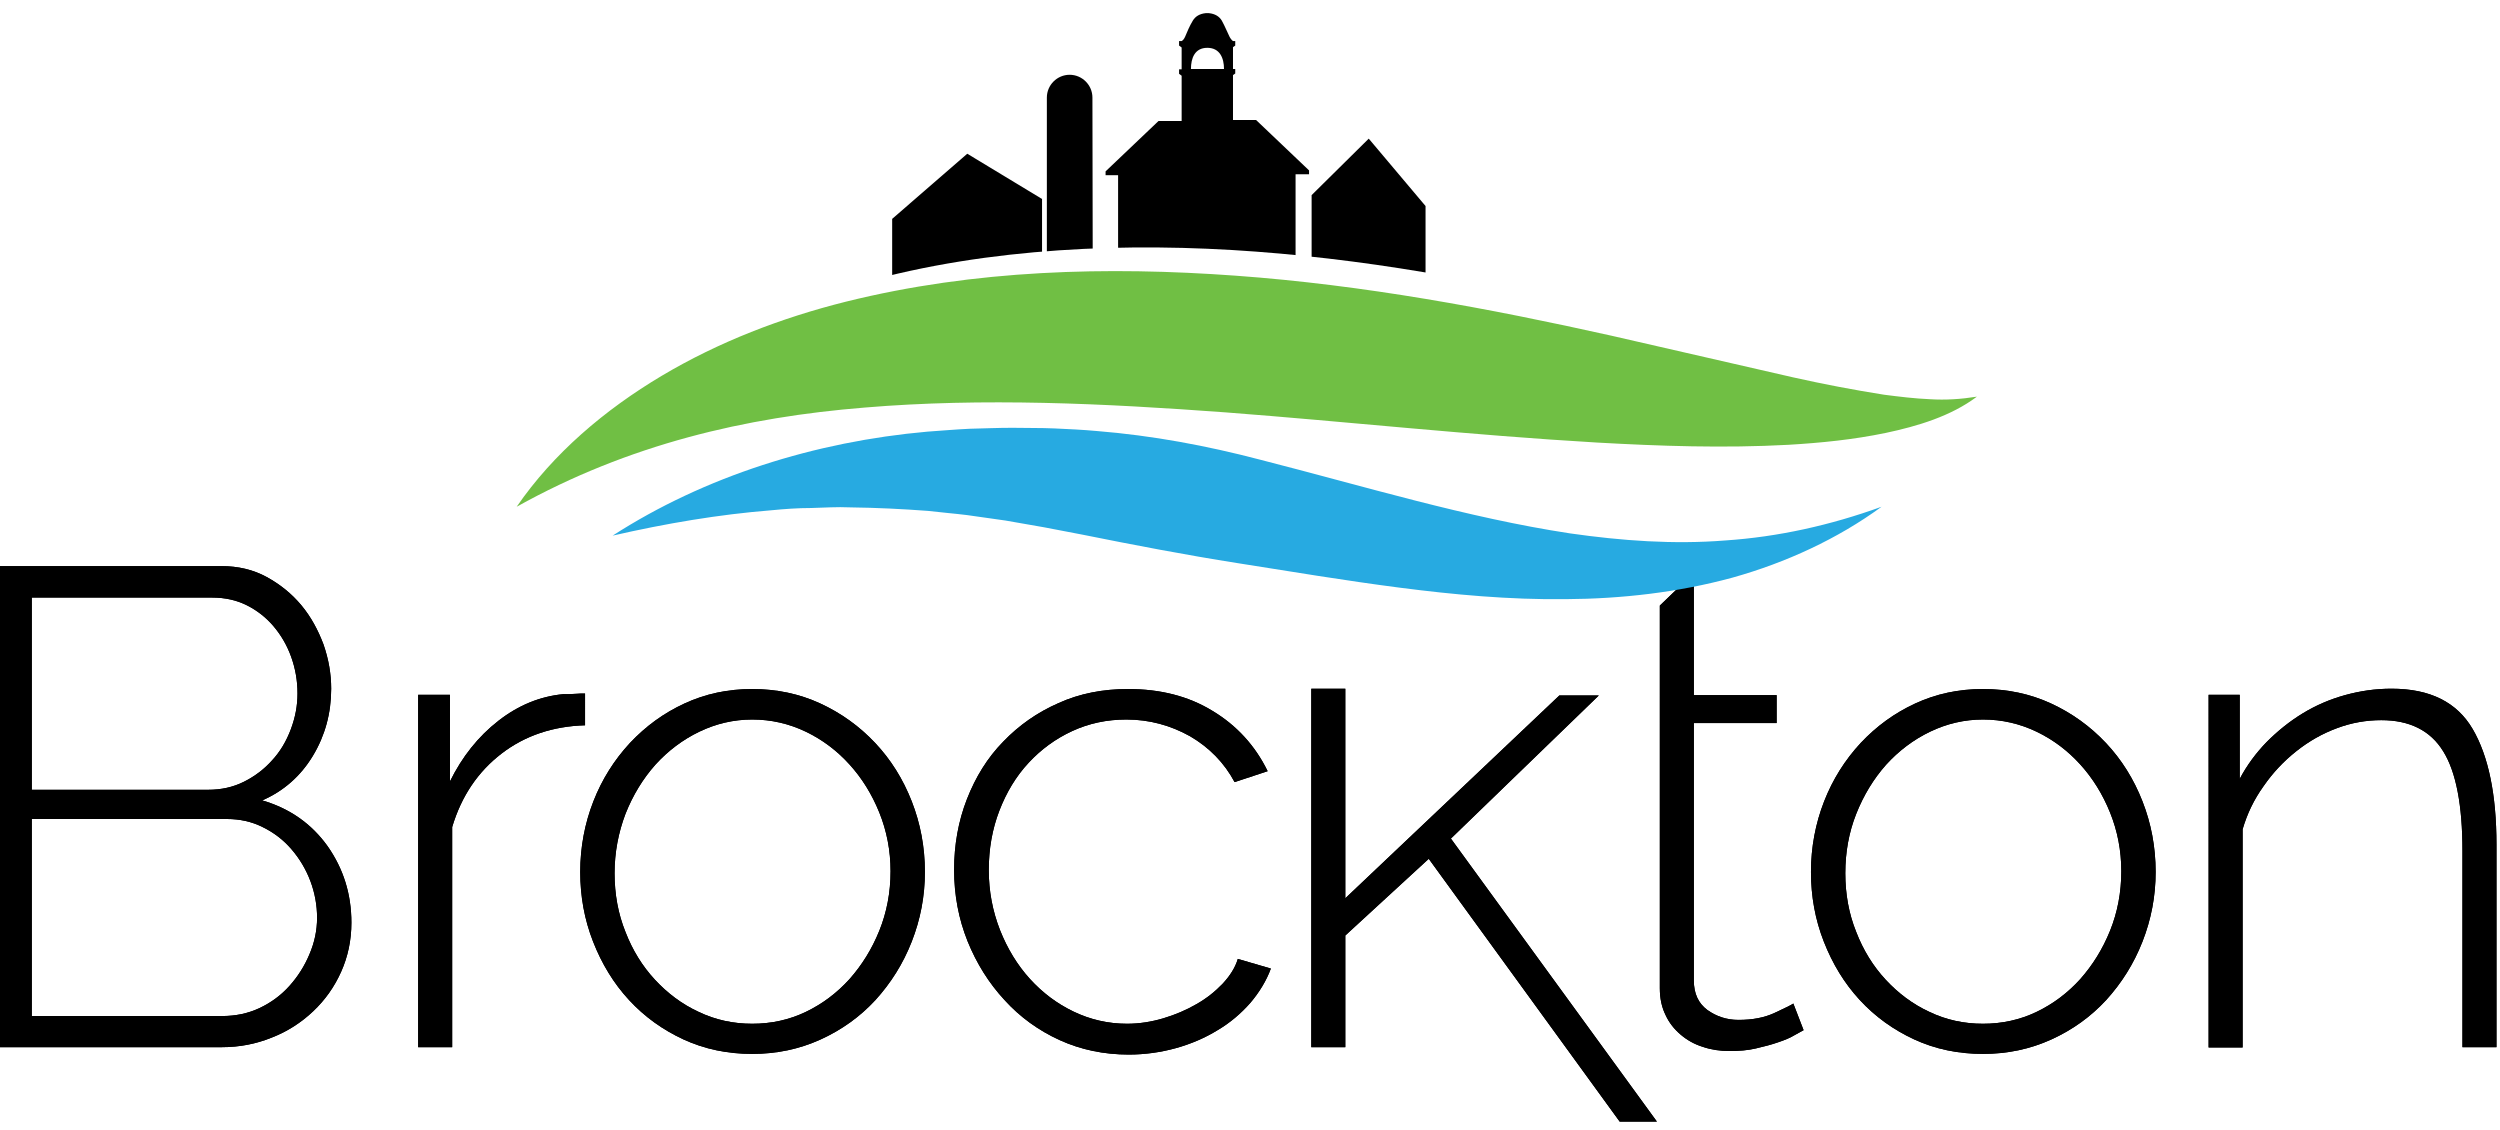 <?xml version="1.0" encoding="utf-8"?>
<!-- Generator: Adobe Illustrator 22.1.0, SVG Export Plug-In . SVG Version: 6.00 Build 0)  -->
<svg version="1.1" id="Layer_1" xmlns="http://www.w3.org/2000/svg" xmlns:xlink="http://www.w3.org/1999/xlink" x="0px" y="0px"
	 width="779px" height="352px" viewBox="0 0 779 352" style="enable-background:new 0 0 779 352;" xml:space="preserve">
<style type="text/css">
	.st0{fill:#70BF44;}
	.st1{fill:#27AAE1;}
	.st2{clip-path:url(#SVGID_2_);}
</style>
<g>
	<g>
		<path d="M109.5,287.5c0,5.5-1.1,10.6-3.2,15.3c-2.1,4.7-5,8.8-8.7,12.3c-3.7,3.5-8,6.3-12.9,8.2c-4.9,2-10.1,3-15.6,3H-0.9V176.4
			H69c5.2,0,9.9,1.1,14.1,3.4c4.2,2.3,7.8,5.2,10.8,8.8c3,3.6,5.2,7.7,6.9,12.2c1.6,4.6,2.4,9.2,2.4,13.8c0,7.6-1.9,14.6-5.7,20.9
			c-3.8,6.3-9.1,11-15.8,13.9c8.6,2.5,15.4,7.3,20.4,14.3C107,270.7,109.5,278.6,109.5,287.5 M9.9,186.1v60h54.9
			c4.1,0,7.8-0.8,11.2-2.5c3.4-1.7,6.3-3.9,8.8-6.7c2.5-2.7,4.4-5.9,5.8-9.6c1.4-3.7,2.1-7.4,2.1-11.2c0-4.1-0.7-7.9-2-11.5
			c-1.3-3.6-3.2-6.8-5.5-9.5c-2.3-2.7-5.1-4.9-8.3-6.5c-3.2-1.6-6.8-2.4-10.8-2.4H9.9z M98.8,286c0-3.9-0.7-7.8-2.1-11.5
			c-1.4-3.7-3.4-7-5.9-9.9c-2.5-2.9-5.5-5.2-9-6.9c-3.4-1.7-7.1-2.5-11.1-2.5H9.9v61.4h59.3c4.2,0,8.1-0.8,11.7-2.5
			c3.6-1.7,6.7-4,9.3-6.9c2.6-2.9,4.7-6.2,6.2-9.8C98,293.7,98.8,289.9,98.8,286"/>
		<path d="M182.3,226c-10,0.3-18.7,3.2-26,8.8c-7.3,5.6-12.5,13.2-15.4,22.9v68.6h-10.6V216.5h9.9v27c3.8-7.7,8.8-14,15.1-18.9
			c6.3-4.9,13-7.6,20.2-8.3c1.4,0,2.7,0,3.8-0.1c1.1-0.1,2.1-0.1,3-0.1V226z"/>
		<path d="M234.4,328.4c-7.7,0-14.9-1.5-21.4-4.5c-6.5-3-12.2-7.1-17-12.3c-4.8-5.2-8.5-11.3-11.2-18.2c-2.7-6.9-4-14.1-4-21.7
			c0-7.7,1.4-15.1,4.1-22c2.7-6.9,6.5-12.9,11.4-18.2c4.9-5.2,10.5-9.3,17-12.3c6.5-3,13.5-4.5,21.1-4.5s14.7,1.5,21.2,4.5
			c6.5,3,12.2,7.1,17.1,12.3c4.9,5.2,8.7,11.3,11.4,18.2c2.7,6.9,4.1,14.2,4.1,22c0,7.6-1.4,14.8-4.1,21.7
			c-2.7,6.9-6.5,12.9-11.3,18.2c-4.8,5.2-10.5,9.3-17.1,12.3C249.1,326.9,242,328.4,234.4,328.4 M191.5,272.1
			c0,6.5,1.1,12.6,3.4,18.3c2.2,5.7,5.3,10.7,9.2,14.9c3.9,4.2,8.4,7.6,13.6,10c5.2,2.5,10.8,3.7,16.7,3.7s11.5-1.2,16.7-3.7
			c5.2-2.5,9.7-5.9,13.6-10.2c3.9-4.4,7-9.4,9.3-15.1c2.3-5.7,3.5-11.9,3.5-18.5c0-6.5-1.2-12.6-3.5-18.3c-2.3-5.7-5.4-10.7-9.3-15
			c-3.9-4.3-8.4-7.7-13.6-10.2c-5.2-2.5-10.8-3.8-16.7-3.8c-5.8,0-11.3,1.3-16.5,3.8c-5.2,2.5-9.8,6-13.7,10.3
			c-3.9,4.4-7,9.5-9.3,15.3C192.7,259.4,191.5,265.6,191.5,272.1"/>
		<path d="M297.3,271c0-7.7,1.3-15.1,4-22c2.7-6.9,6.4-12.9,11.3-17.9c4.9-5.1,10.6-9.1,17.2-12c6.6-3,13.9-4.4,21.7-4.4
			c10,0,18.8,2.2,26.3,6.8c7.5,4.5,13.3,10.8,17.2,18.8l-10.3,3.4c-3.2-6-7.9-10.8-13.9-14.3c-6.1-3.4-12.7-5.2-19.8-5.2
			c-6.1,0-11.7,1.2-16.9,3.6c-5.2,2.4-9.7,5.7-13.6,9.9c-3.9,4.2-6.9,9.2-9.1,14.9c-2.2,5.7-3.3,11.9-3.3,18.5
			c0,6.6,1.2,12.8,3.5,18.7c2.3,5.8,5.4,10.9,9.3,15.2c3.9,4.3,8.4,7.7,13.6,10.2c5.2,2.5,10.8,3.8,16.7,3.8c3.8,0,7.6-0.6,11.3-1.7
			c3.7-1.1,7.2-2.6,10.3-4.4c3.2-1.8,5.9-4,8.2-6.4c2.3-2.5,3.9-5,4.7-7.7l10.3,3c-1.4,3.8-3.6,7.4-6.4,10.7
			c-2.9,3.3-6.3,6.2-10.2,8.5c-3.9,2.4-8.3,4.3-13,5.6c-4.7,1.3-9.6,2-14.7,2c-7.7,0-14.9-1.5-21.5-4.5c-6.6-3-12.4-7.2-17.2-12.5
			c-4.9-5.3-8.7-11.4-11.5-18.3C298.7,286.3,297.3,278.9,297.3,271"/>
		<polygon points="504.7,349.5 445.2,267.6 419.2,291.5 419.2,326.3 408.6,326.3 408.6,214.6 419.2,214.6 419.2,279.9 485.9,216.7 
			498.2,216.7 452.1,261.3 516.3,349.5 		"/>
		<path d="M562,321c-0.6,0.3-1.5,0.8-2.9,1.6c-1.3,0.8-3,1.5-5.1,2.2c-2,0.7-4.3,1.3-6.9,1.9c-2.5,0.6-5.3,0.8-8.2,0.8
			s-5.7-0.4-8.3-1.3c-2.6-0.8-4.9-2.1-6.9-3.8c-2-1.7-3.6-3.7-4.7-6.1c-1.2-2.4-1.8-5.2-1.8-8.4V188.7l10.6-10.2v38.1h25.8v8.7
			h-25.8v80.2c0,4.1,1.4,7.1,4.2,9.2c2.8,2,6,3.1,9.7,3.1c4.4,0,8.1-0.7,11.3-2.2c3.2-1.5,5.1-2.4,5.8-2.9L562,321z"/>
		<path d="M617.9,328.4c-7.7,0-14.9-1.5-21.4-4.5c-6.5-3-12.2-7.1-17-12.3c-4.8-5.2-8.5-11.3-11.2-18.2c-2.7-6.9-4-14.1-4-21.7
			c0-7.7,1.4-15.1,4.1-22c2.7-6.9,6.5-12.9,11.4-18.2c4.9-5.2,10.5-9.3,17-12.3c6.5-3,13.5-4.5,21.1-4.5s14.7,1.5,21.2,4.5
			c6.5,3,12.2,7.1,17.1,12.3c4.9,5.2,8.7,11.3,11.4,18.2c2.7,6.9,4.1,14.2,4.1,22c0,7.6-1.4,14.8-4.1,21.7
			c-2.7,6.9-6.5,12.9-11.3,18.2c-4.8,5.2-10.5,9.3-17.1,12.3C632.6,326.9,625.5,328.4,617.9,328.4 M575,272.1
			c0,6.5,1.1,12.6,3.4,18.3c2.2,5.7,5.3,10.7,9.2,14.9c3.9,4.2,8.4,7.6,13.6,10c5.2,2.5,10.8,3.7,16.7,3.7c5.9,0,11.5-1.2,16.7-3.7
			c5.2-2.5,9.7-5.9,13.6-10.2c3.9-4.4,7-9.4,9.3-15.1c2.3-5.7,3.5-11.9,3.5-18.5c0-6.5-1.2-12.6-3.5-18.3c-2.3-5.7-5.4-10.7-9.3-15
			c-3.9-4.3-8.4-7.7-13.6-10.2c-5.2-2.5-10.8-3.8-16.7-3.8c-5.8,0-11.3,1.3-16.5,3.8c-5.2,2.5-9.8,6-13.7,10.3
			c-3.9,4.4-7,9.5-9.3,15.3C576.1,259.4,575,265.6,575,272.1"/>
		<path d="M777.9,326.3h-10.6v-61.2c0-14.2-2-24.6-6-31c-4-6.5-10.5-9.7-19.3-9.7c-4.6,0-9.3,0.8-13.8,2.5
			c-4.6,1.7-8.8,4.1-12.7,7.2c-3.9,3.1-7.3,6.7-10.2,10.9c-3,4.2-5.1,8.6-6.5,13.4v68h-10.6V216.5h9.7v26.2
			c2.2-4.2,5.1-8.1,8.4-11.5c3.4-3.4,7.1-6.4,11.2-8.9c4.1-2.5,8.5-4.4,13.2-5.7c4.7-1.3,9.5-2,14.5-2c12,0,20.4,4.2,25.3,12.6
			c4.9,8.4,7.4,20.4,7.4,36V326.3z"/>
		<path d="M109.5,287.5c0,5.5-1.1,10.6-3.2,15.3c-2.1,4.7-5,8.8-8.7,12.3c-3.7,3.5-8,6.3-12.9,8.2c-4.9,2-10.1,3-15.6,3H-0.9V176.4
			H69c5.2,0,9.9,1.1,14.1,3.4c4.2,2.3,7.8,5.2,10.8,8.8c3,3.6,5.2,7.7,6.9,12.2c1.6,4.6,2.4,9.2,2.4,13.8c0,7.6-1.9,14.6-5.7,20.9
			c-3.8,6.3-9.1,11-15.8,13.9c8.6,2.5,15.4,7.3,20.4,14.3C107,270.7,109.5,278.6,109.5,287.5 M9.9,186.1v60h54.9
			c4.1,0,7.8-0.8,11.2-2.5c3.4-1.7,6.3-3.9,8.8-6.7c2.5-2.7,4.4-5.9,5.8-9.6c1.4-3.7,2.1-7.4,2.1-11.2c0-4.1-0.7-7.9-2-11.5
			c-1.3-3.6-3.2-6.8-5.5-9.5c-2.3-2.7-5.1-4.9-8.3-6.5c-3.2-1.6-6.8-2.4-10.8-2.4H9.9z M98.8,286c0-3.9-0.7-7.8-2.1-11.5
			c-1.4-3.7-3.4-7-5.9-9.9c-2.5-2.9-5.5-5.2-9-6.9c-3.4-1.7-7.1-2.5-11.1-2.5H9.9v61.4h59.3c4.2,0,8.1-0.8,11.7-2.5
			c3.6-1.7,6.7-4,9.3-6.9c2.6-2.9,4.7-6.2,6.2-9.8C98,293.7,98.8,289.9,98.8,286"/>
		<path d="M182.3,226c-10,0.3-18.7,3.2-26,8.8c-7.3,5.6-12.5,13.2-15.4,22.9v68.6h-10.6V216.5h9.9v27c3.8-7.7,8.8-14,15.1-18.9
			c6.3-4.9,13-7.6,20.2-8.3c1.4,0,2.7,0,3.8-0.1c1.1-0.1,2.1-0.1,3-0.1V226z"/>
		<path d="M234.4,328.4c-7.7,0-14.9-1.5-21.4-4.5c-6.5-3-12.2-7.1-17-12.3c-4.8-5.2-8.5-11.3-11.2-18.2c-2.7-6.9-4-14.1-4-21.7
			c0-7.7,1.4-15.1,4.1-22c2.7-6.9,6.5-12.9,11.4-18.2c4.9-5.2,10.5-9.3,17-12.3c6.5-3,13.5-4.5,21.1-4.5s14.7,1.5,21.2,4.5
			c6.5,3,12.2,7.1,17.1,12.3c4.9,5.2,8.7,11.3,11.4,18.2c2.7,6.9,4.1,14.2,4.1,22c0,7.6-1.4,14.8-4.1,21.7
			c-2.7,6.9-6.5,12.9-11.3,18.2c-4.8,5.2-10.5,9.3-17.1,12.3C249.1,326.9,242,328.4,234.4,328.4 M191.5,272.1
			c0,6.5,1.1,12.6,3.4,18.3c2.2,5.7,5.3,10.7,9.2,14.9c3.9,4.2,8.4,7.6,13.6,10c5.2,2.5,10.8,3.7,16.7,3.7s11.5-1.2,16.7-3.7
			c5.2-2.5,9.7-5.9,13.6-10.2c3.9-4.4,7-9.4,9.3-15.1c2.3-5.7,3.5-11.9,3.5-18.5c0-6.5-1.2-12.6-3.5-18.3c-2.3-5.7-5.4-10.7-9.3-15
			c-3.9-4.3-8.4-7.7-13.6-10.2c-5.2-2.5-10.8-3.8-16.7-3.8c-5.8,0-11.3,1.3-16.5,3.8c-5.2,2.5-9.8,6-13.7,10.3
			c-3.9,4.4-7,9.5-9.3,15.3C192.7,259.4,191.5,265.6,191.5,272.1"/>
		<path d="M297.3,271c0-7.7,1.3-15.1,4-22c2.7-6.9,6.4-12.9,11.3-17.9c4.9-5.1,10.6-9.1,17.2-12c6.6-3,13.9-4.4,21.7-4.4
			c10,0,18.8,2.2,26.3,6.8c7.5,4.5,13.3,10.8,17.2,18.8l-10.3,3.4c-3.2-6-7.9-10.8-13.9-14.3c-6.1-3.4-12.7-5.2-19.8-5.2
			c-6.1,0-11.7,1.2-16.9,3.6c-5.2,2.4-9.7,5.7-13.6,9.9c-3.9,4.2-6.9,9.2-9.1,14.9c-2.2,5.7-3.3,11.9-3.3,18.5
			c0,6.6,1.2,12.8,3.5,18.7c2.3,5.8,5.4,10.9,9.3,15.2c3.9,4.3,8.4,7.7,13.6,10.2c5.2,2.5,10.8,3.8,16.7,3.8c3.8,0,7.6-0.6,11.3-1.7
			c3.7-1.1,7.2-2.6,10.3-4.4c3.2-1.8,5.9-4,8.2-6.4c2.3-2.5,3.9-5,4.7-7.7l10.3,3c-1.4,3.8-3.6,7.4-6.4,10.7
			c-2.9,3.3-6.3,6.2-10.2,8.5c-3.9,2.4-8.3,4.3-13,5.6c-4.7,1.3-9.6,2-14.7,2c-7.7,0-14.9-1.5-21.5-4.5c-6.6-3-12.4-7.2-17.2-12.5
			c-4.9-5.3-8.7-11.4-11.5-18.3C298.7,286.3,297.3,278.9,297.3,271"/>
		<polygon points="504.7,349.5 445.2,267.6 419.2,291.5 419.2,326.3 408.6,326.3 408.6,214.6 419.2,214.6 419.2,279.9 485.9,216.7 
			498.2,216.7 452.1,261.3 516.3,349.5 		"/>
		<path d="M562,321c-0.6,0.3-1.5,0.8-2.9,1.6c-1.3,0.8-3,1.5-5.1,2.2c-2,0.7-4.3,1.3-6.9,1.9c-2.5,0.6-5.3,0.8-8.2,0.8
			s-5.7-0.4-8.3-1.3c-2.6-0.8-4.9-2.1-6.9-3.8c-2-1.7-3.6-3.7-4.7-6.1c-1.2-2.4-1.8-5.2-1.8-8.4V188.7l10.6-10.2v38.1h25.8v8.7
			h-25.8v80.2c0,4.1,1.4,7.1,4.2,9.2c2.8,2,6,3.1,9.7,3.1c4.4,0,8.1-0.7,11.3-2.2c3.2-1.5,5.1-2.4,5.8-2.9L562,321z"/>
		<path d="M617.9,328.4c-7.7,0-14.9-1.5-21.4-4.5c-6.5-3-12.2-7.1-17-12.3c-4.8-5.2-8.5-11.3-11.2-18.2c-2.7-6.9-4-14.1-4-21.7
			c0-7.7,1.4-15.1,4.1-22c2.7-6.9,6.5-12.9,11.4-18.2c4.9-5.2,10.5-9.3,17-12.3c6.5-3,13.5-4.5,21.1-4.5s14.7,1.5,21.2,4.5
			c6.5,3,12.2,7.1,17.1,12.3c4.9,5.2,8.7,11.3,11.4,18.2c2.7,6.9,4.1,14.2,4.1,22c0,7.6-1.4,14.8-4.1,21.7
			c-2.7,6.9-6.5,12.9-11.3,18.2c-4.8,5.2-10.5,9.3-17.1,12.3C632.6,326.9,625.5,328.4,617.9,328.4 M575,272.1
			c0,6.5,1.1,12.6,3.4,18.3c2.2,5.7,5.3,10.7,9.2,14.9c3.9,4.2,8.4,7.6,13.6,10c5.2,2.5,10.8,3.7,16.7,3.7c5.9,0,11.5-1.2,16.7-3.7
			c5.2-2.5,9.7-5.9,13.6-10.2c3.9-4.4,7-9.4,9.3-15.1c2.3-5.7,3.5-11.9,3.5-18.5c0-6.5-1.2-12.6-3.5-18.3c-2.3-5.7-5.4-10.7-9.3-15
			c-3.9-4.3-8.4-7.7-13.6-10.2c-5.2-2.5-10.8-3.8-16.7-3.8c-5.8,0-11.3,1.3-16.5,3.8c-5.2,2.5-9.8,6-13.7,10.3
			c-3.9,4.4-7,9.5-9.3,15.3C576.1,259.4,575,265.6,575,272.1"/>
		<path d="M777.9,326.3h-10.6v-61.2c0-14.2-2-24.6-6-31c-4-6.5-10.5-9.7-19.3-9.7c-4.6,0-9.3,0.8-13.8,2.5
			c-4.6,1.7-8.8,4.1-12.7,7.2c-3.9,3.1-7.3,6.7-10.2,10.9c-3,4.2-5.1,8.6-6.5,13.4v68h-10.6V216.5h9.7v26.2
			c2.2-4.2,5.1-8.1,8.4-11.5c3.4-3.4,7.1-6.4,11.2-8.9c4.1-2.5,8.5-4.4,13.2-5.7c4.7-1.3,9.5-2,14.5-2c12,0,20.4,4.2,25.3,12.6
			c4.9,8.4,7.4,20.4,7.4,36V326.3z"/>
	</g>
	<path class="st0" d="M161,157.9c11.4-16.6,27.4-30.2,45.2-40.8C224,106.5,243.6,99,263.6,94c40.2-10,81.5-11,121.4-8.1
		c40,2.9,79,10.2,117.1,18.7l56.7,13c9.4,2.1,18.8,3.9,28.3,5.4c4.7,0.6,9.5,1.2,14.3,1.4c4.8,0.3,9.6,0,14.6-0.8
		c-8.1,6.1-18.5,9.2-28.4,11.3c-10.1,2.1-20.2,3.1-30.3,3.7c-20.2,1.1-40.1,0.4-59.7-0.7c-39.3-2.3-77.7-6.5-115.7-9.4
		c-38-2.8-75.5-4.6-112.5-1.5C232.3,130,196,138.4,161,157.9"/>
	<path class="st1" d="M190.9,166.9c28.7-18.5,63.1-29.3,98.1-32.4c4.4-0.3,8.8-0.7,13.2-0.9c4.4-0.1,8.8-0.3,13.2-0.3
		c4.4,0.1,8.8,0,13.2,0.2c4.4,0.2,8.7,0.4,13.1,0.8c17.4,1.4,34.4,4.6,50.8,8.9c32.9,8.4,64.5,18.1,96.7,23
		c16.1,2.3,32.3,3.5,48.5,2.2c16.3-1.1,32.6-4.7,48.6-10.5c-13.7,10-29.7,17.4-46.5,22.1c-16.9,4.6-34.5,6.6-52,6.7
		c-17.5,0.2-34.8-1.4-51.8-3.6c-17-2.2-33.7-5-50.2-7.6c-16.5-2.6-32.6-5.7-48.5-8.9l-12-2.3l-12-2.1c-4-0.6-8-1.1-12-1.7
		c-4-0.5-8-0.8-12.1-1.3c-8-0.6-16.1-1-24.3-1.1c-4.1-0.2-8.1,0.1-12.2,0.2c-4.1,0-8.2,0.3-12.3,0.7
		C224,160.3,207.5,163.1,190.9,166.9"/>
	<g>
		<defs>
			<path id="SVGID_1_" d="M268.3,88.2c20.3-5.7,41.1-8.8,61.7-10.2c20.6-1.4,41.1-1.1,61.3,0.4c40.4,3,79.5,10.7,117.4,20.3V-2.2
				H268.3V88.2z"/>
		</defs>
		<clipPath id="SVGID_2_">
			<use xlink:href="#SVGID_1_"  style="overflow:visible;"/>
		</clipPath>
		<g class="st2">
			<path d="M340.4,30.4c0-3.9-3.2-7.1-7.1-7.1c-3.9,0-7.1,3.2-7.1,7.1h0v55.8h14.3L340.4,30.4C340.4,30.4,340.4,30.4,340.4,30.4z"/>
			<polygon points="444.2,64.2 426.5,43.2 408.7,60.8 408.7,82.4 444.2,85.9 			"/>
			<polygon points="324.7,62 301.4,47.9 278,68.2 278,99.5 324.7,93.4 			"/>
			<path d="M403.7,53.1h4.2l-16.5-15.7h-7.2V25h0v-1.6l0.7-0.5v-1.4h-0.7v-6.8l0.7-0.5v-1.4h-0.7v0c-0.4-0.3-0.8-0.8-1.1-1.4
				c-0.7-1.4-1.4-3.2-2.4-5c-0.8-1.3-2.1-2.1-4-2.3c-0.1,0-0.9,0-1,0c-1.9,0.2-3.2,1-4,2.3c-1.1,1.8-1.8,3.6-2.4,5
				c-0.3,0.7-0.7,1.2-1.1,1.4v0h-0.8v1.4l0.8,0.6v6.8h-0.8v1.4l0.8,0.6v2.8h0v11.3H361l-16.5,15.7h3.9v0h-3.9v1.2h3.9V93h55.3V54.3
				h4.2v-1.2L403.7,53.1L403.7,53.1z M376.2,14.9c3.9,0,5.2,3.2,5.2,6.6h-10.3C371.1,18.1,372.3,14.9,376.2,14.9z"/>
		</g>
	</g>
</g>
</svg>
